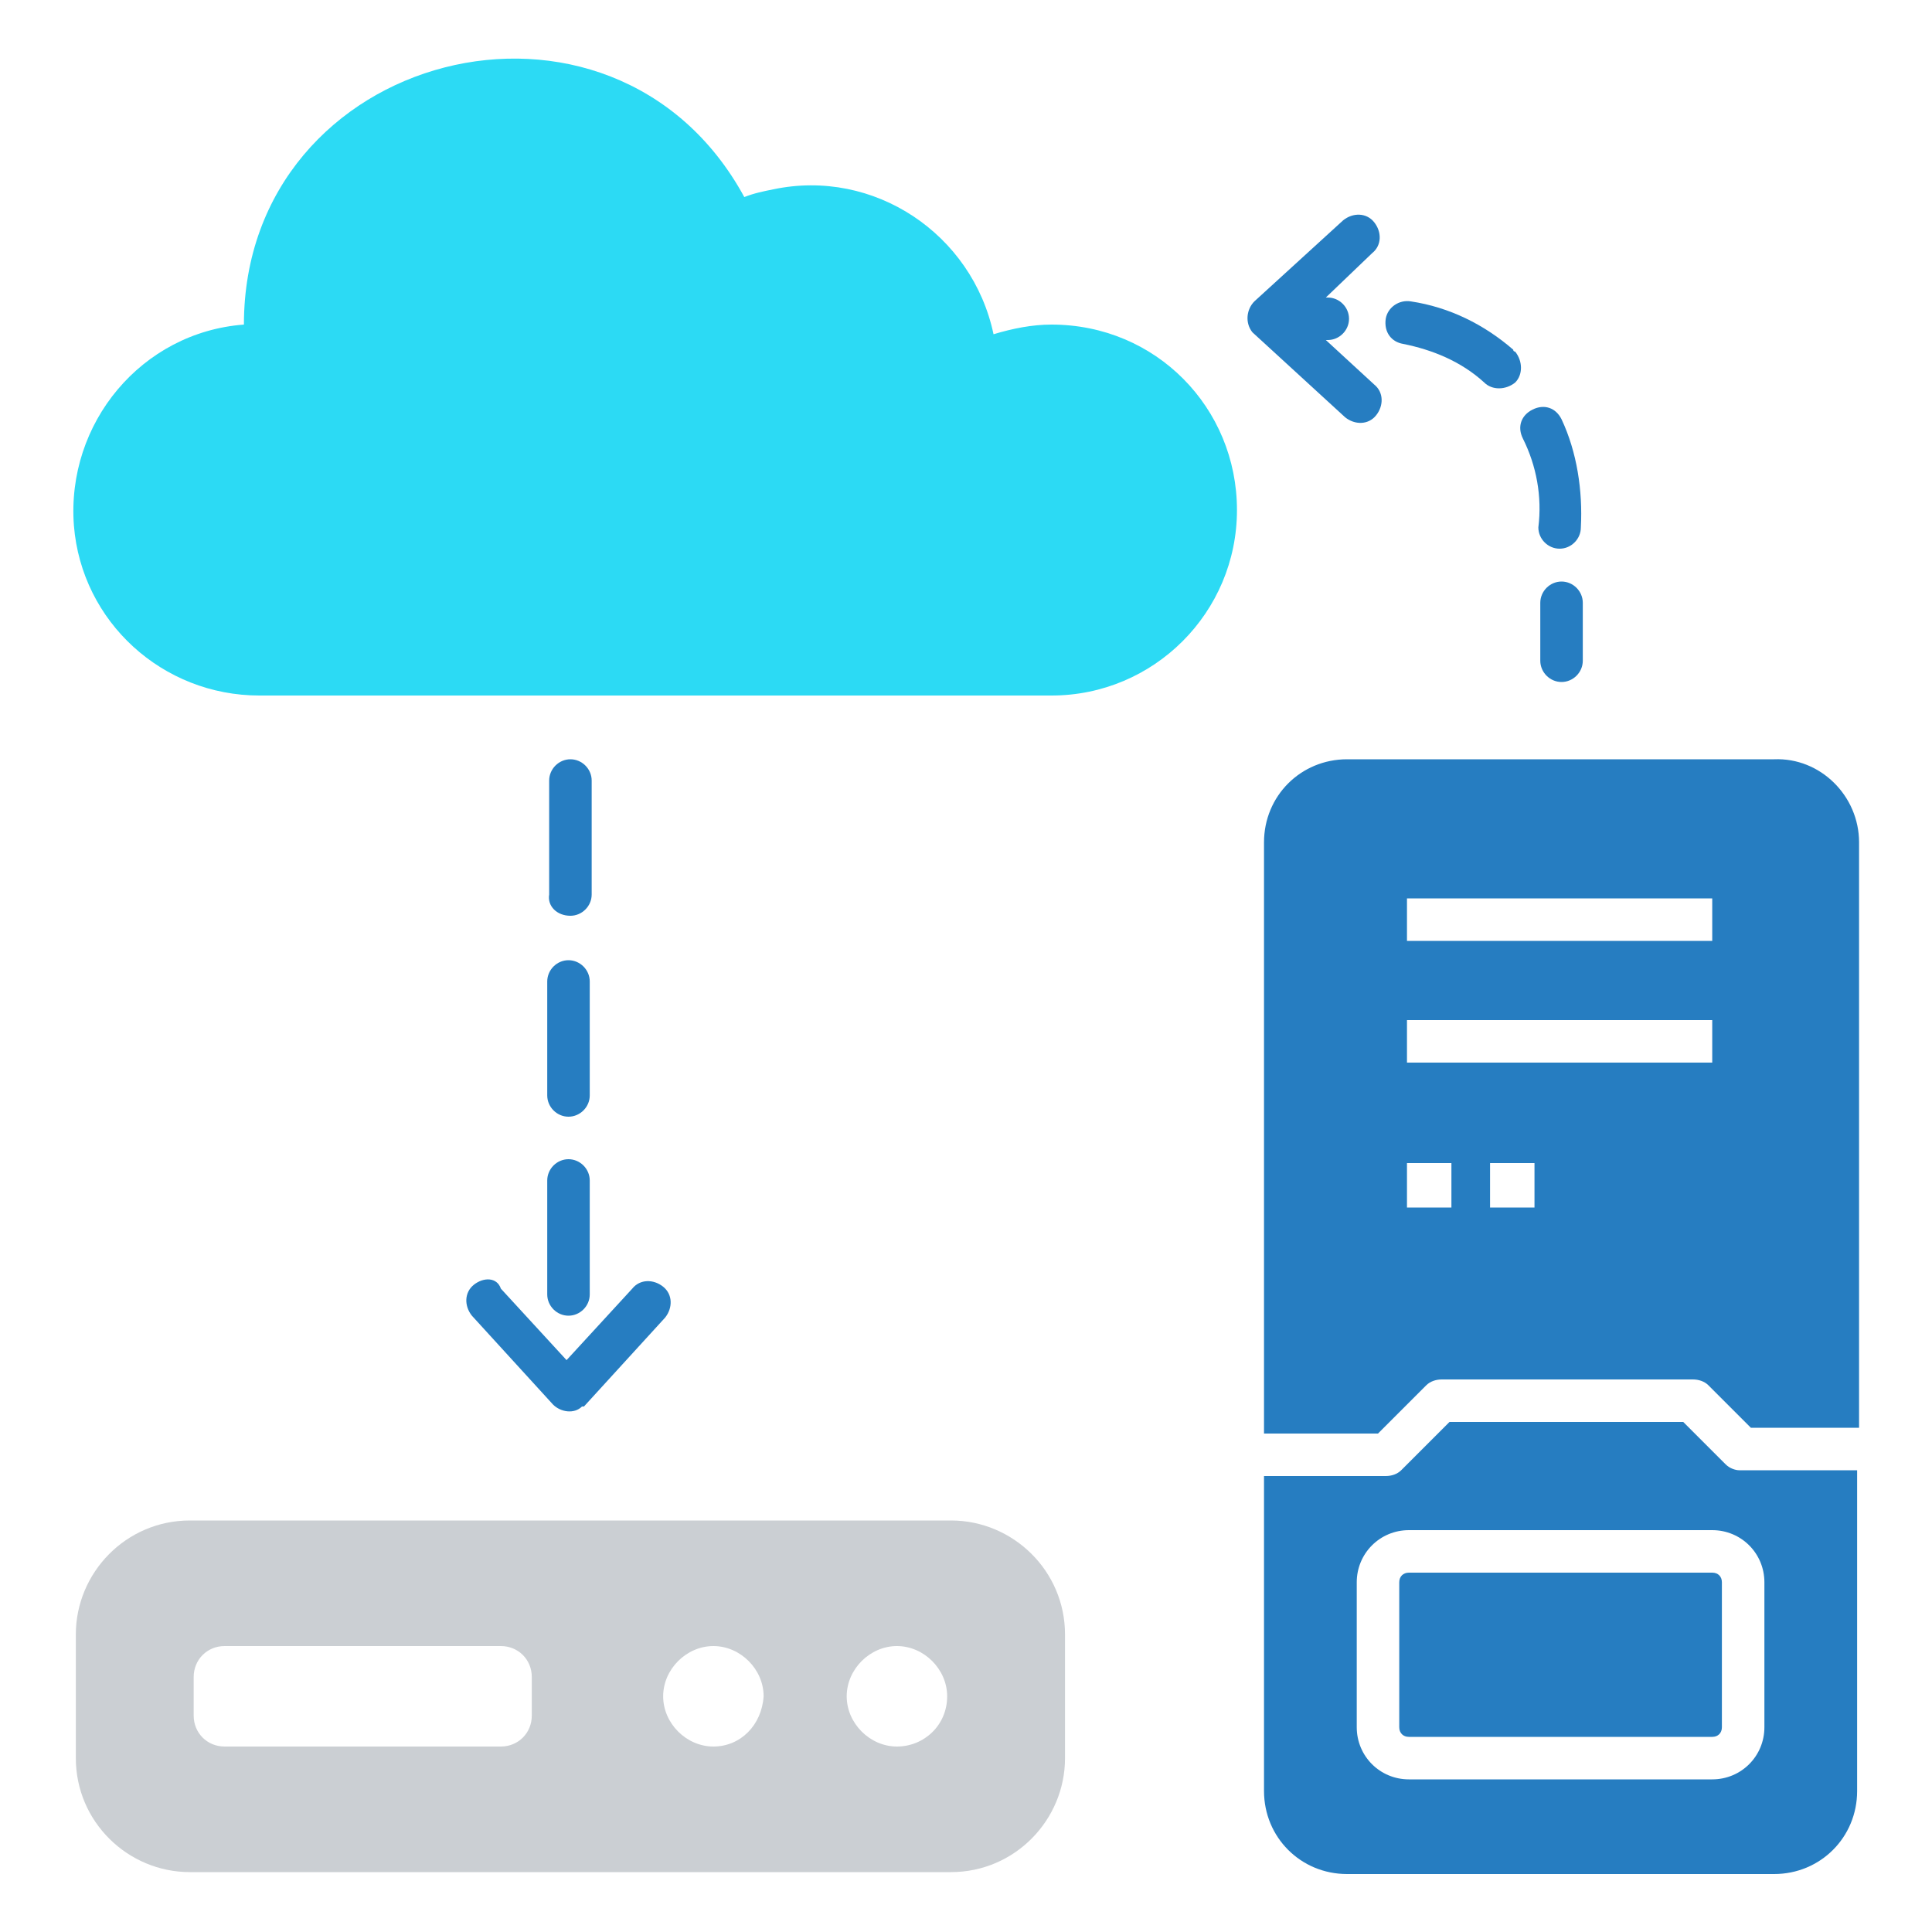 <?xml version="1.0" encoding="utf-8"?>
<!-- Generator: Adobe Illustrator 23.0.3, SVG Export Plug-In . SVG Version: 6.00 Build 0)  -->
<svg version="1.1" baseProfile="tiny" id="Layer_1" xmlns="http://www.w3.org/2000/svg" xmlns:xlink="http://www.w3.org/1999/xlink"
	 x="0px" y="0px" viewBox="0 0 100 100" xml:space="preserve">
<g id="noun_cloud_data_migration_2741583" transform="translate(965 3762.75)">
	<g id="Group_1620" transform="translate(2.225 1.25)">
		<path id="Path_2237" fill="#267DC1" d="M-875.4-3724.7h-22.1c-2.4,0-4.3,1.9-4.3,4.3v30.6h5.9l2.5-2.5c0.2-0.2,0.5-0.3,0.8-0.3h13
			c0.3,0,0.6,0.1,0.8,0.3l2.2,2.2h5.6v-30.3C-871-3722.8-873-3724.8-875.4-3724.7C-875.4-3724.7-875.4-3724.7-875.4-3724.7z
			 M-892.1-3701.5h-2.3v-2.3h2.3V-3701.5z M-887.8-3701.5h-2.3v-2.3h2.3V-3701.5z M-878.6-3709h-15.8v-2.2h15.8V-3709z
			 M-878.6-3715.3h-15.8v-2.2h15.8V-3715.3z"/>
		<path id="Path_2238" fill="#267DC1" d="M-894.8-3682.1v7.5c0,0.3,0.2,0.5,0.5,0.5h15.7c0.3,0,0.5-0.2,0.5-0.5v-7.5
			c0-0.3-0.2-0.5-0.5-0.5h-15.7C-894.6-3682.6-894.8-3682.4-894.8-3682.1z"/>
		<path id="Path_2239" fill="#267DC1" d="M-877.9-3688.2l-2.2-2.2h-12.1l-2.5,2.5c-0.2,0.2-0.5,0.3-0.8,0.3h-6.3v16.3
			c0,2.4,1.9,4.3,4.3,4.3h22.1c2.4,0,4.3-1.9,4.3-4.3v-16.6h-6.1C-877.4-3687.9-877.7-3688-877.9-3688.2z M-875.9-3682.1v7.5
			c0,1.5-1.2,2.7-2.7,2.7h-15.7c-1.5,0-2.7-1.2-2.7-2.7c0,0,0,0,0,0v-7.5c0-1.5,1.2-2.7,2.7-2.7c0,0,0,0,0,0h15.7
			C-877.1-3684.8-875.9-3683.6-875.9-3682.1L-875.9-3682.1z"/>
		<path id="Path_2240" fill="#CBCFD3" d="M-918-3685.3h-39.4c-3.3,0-5.9,2.7-5.9,5.9v6.4c0,3.3,2.7,5.9,5.9,5.9h39.4
			c3.3,0,5.9-2.7,5.9-5.9v-6.4C-912.1-3682.7-914.8-3685.3-918-3685.3z M-939.7-3675.2c0,0.9-0.7,1.6-1.6,1.6c0,0,0,0,0,0h-14.3
			c-0.9,0-1.6-0.7-1.6-1.6c0,0,0,0,0,0v-2c0-0.9,0.7-1.6,1.6-1.6c0,0,0,0,0,0h14.3c0.9,0,1.6,0.7,1.6,1.6c0,0,0,0,0,0L-939.7-3675.2
			z M-930.3-3673.6c-1.4,0-2.6-1.2-2.6-2.6s1.2-2.6,2.6-2.6s2.6,1.2,2.6,2.6l0,0C-927.8-3674.7-928.9-3673.6-930.3-3673.6
			C-930.3-3673.6-930.3-3673.6-930.3-3673.6L-930.3-3673.6z M-920.8-3673.6c-1.4,0-2.6-1.2-2.6-2.6s1.2-2.6,2.6-2.6s2.6,1.2,2.6,2.6
			l0,0C-918.2-3674.7-919.4-3673.6-920.8-3673.6C-920.8-3673.6-920.8-3673.6-920.8-3673.6L-920.8-3673.6z"/>
		<path id="Path_2241" fill="#2CDAF4" d="M-912.8-3747.2c-1,0-2,0.2-3,0.5c-1.1-5.2-6.2-8.6-11.4-7.5c-0.5,0.1-1,0.2-1.5,0.4
			c-6.8-12.5-25.9-7.6-25.9,6.6c-5.3,0.4-9.2,5.1-8.8,10.4c0.4,5,4.6,8.8,9.6,8.8h41c5.3,0,9.6-4.3,9.6-9.6
			S-907.4-3747.2-912.8-3747.2L-912.8-3747.2z"/>
		<path id="Path_2242" fill="#267DC1" d="M-886.4-3733.9c-0.6,0-1.1,0.5-1.1,1.1v3c0,0.6,0.5,1.1,1.1,1.1c0.6,0,1.1-0.5,1.1-1.1v-3
			C-885.3-3733.4-885.8-3733.9-886.4-3733.9C-886.4-3733.9-886.4-3733.9-886.4-3733.9z"/>
		<path id="Path_2243" fill="#267DC1" d="M-894.6-3746.2c1.5,0.3,3,0.9,4.2,2c0.4,0.4,1.1,0.4,1.6,0c0.4-0.4,0.4-1.1,0-1.6
			c0,0-0.1,0-0.1-0.1c-1.5-1.3-3.3-2.2-5.3-2.5c-0.6-0.1-1.2,0.3-1.3,0.9C-895.6-3746.8-895.2-3746.3-894.6-3746.2L-894.6-3746.2z"
			/>
		<path id="Path_2244" fill="#267DC1" d="M-887.6-3736.7c0,0.6,0.5,1.1,1.1,1.1c0.6,0,1.1-0.5,1.1-1.1c0.1-1.9-0.2-3.9-1-5.6
			c-0.3-0.6-0.9-0.8-1.5-0.5c-0.6,0.3-0.8,0.9-0.5,1.5C-887.7-3739.9-887.4-3738.3-887.6-3736.7z"/>
		<path id="Path_2245" fill="#267DC1" d="M-938.9-3697c0,0.6,0.5,1.1,1.1,1.1s1.1-0.5,1.1-1.1v-5.9c0-0.6-0.5-1.1-1.1-1.1
			s-1.1,0.5-1.1,1.1l0,0V-3697z"/>
		<path id="Path_2246" fill="#267DC1" d="M-938.9-3707.3c0,0.6,0.5,1.1,1.1,1.1s1.1-0.5,1.1-1.1v-5.9c0-0.6-0.5-1.1-1.1-1.1
			s-1.1,0.5-1.1,1.1V-3707.3z"/>
		<path id="Path_2247" fill="#267DC1" d="M-937.7-3716.6c0.6,0,1.1-0.5,1.1-1.1v-5.9c0-0.6-0.5-1.1-1.1-1.1s-1.1,0.5-1.1,1.1l0,0
			v5.9C-938.9-3717.1-938.4-3716.6-937.7-3716.6z"/>
		<path id="Path_2248" fill="#267DC1" d="M-897.6-3742.4c0.5,0.4,1.2,0.4,1.6-0.1c0.4-0.5,0.4-1.2-0.1-1.6l-2.5-2.3h0.1
			c0.6,0,1.1-0.5,1.1-1.1s-0.5-1.1-1.1-1.1h-0.1l2.4-2.3c0.5-0.4,0.5-1.1,0.1-1.6c-0.4-0.5-1.1-0.5-1.6-0.1l0,0l-4.6,4.2l0,0
			c-0.4,0.4-0.5,1.1-0.1,1.6c0,0,0,0,0,0c0,0,0,0,0,0L-897.6-3742.4z"/>
		<path id="Path_2249" fill="#267DC1" d="M-942.7-3697.5c-0.5,0.4-0.5,1.1-0.1,1.6c0,0,0,0,0,0l4.2,4.6c0.4,0.4,1.1,0.5,1.5,0.1
			c0,0,0,0,0.1,0c0,0,0,0,0,0l4.2-4.6c0.4-0.5,0.4-1.2-0.1-1.6c-0.5-0.4-1.2-0.4-1.6,0.1l-3.4,3.7l-3.4-3.7
			C-941.5-3697.9-942.2-3697.9-942.7-3697.5C-942.7-3697.5-942.7-3697.5-942.7-3697.5z"/>
	</g>
</g>
</svg>
